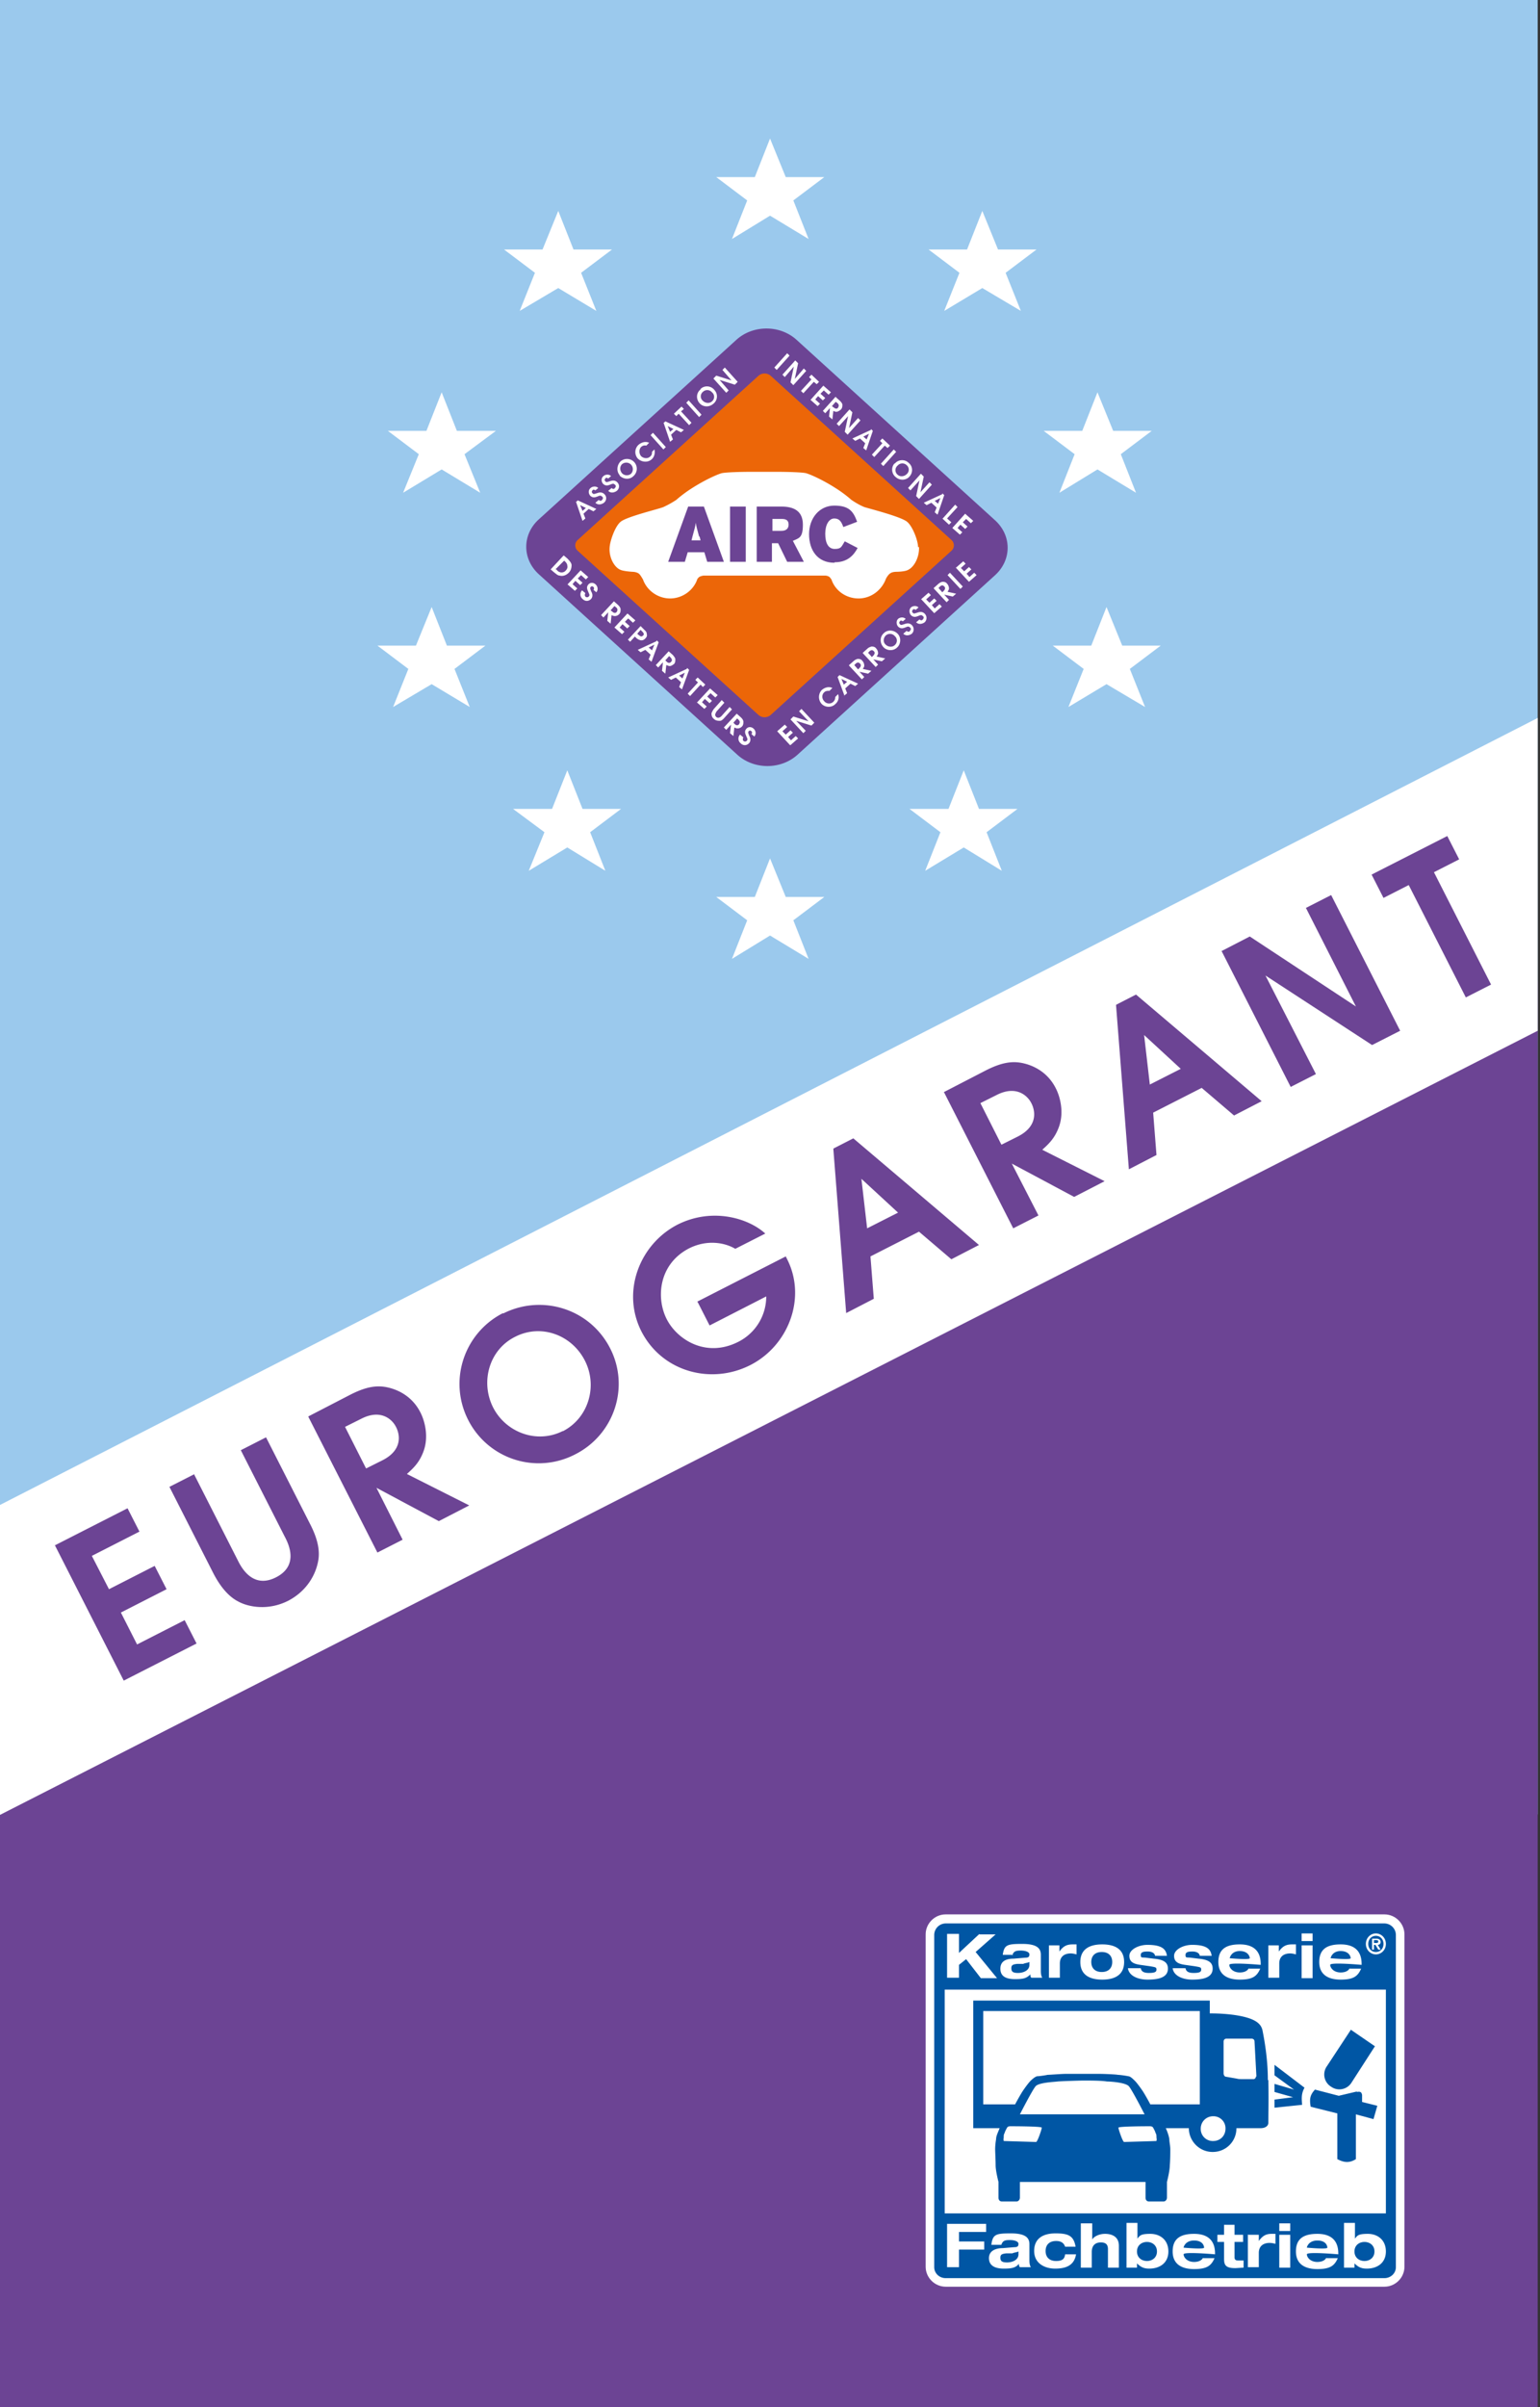 <?xml version="1.0" encoding="UTF-8"?>
<svg xmlns="http://www.w3.org/2000/svg" xml:space="preserve" width="128" height="200" style="fill-rule:evenodd;clip-rule:evenodd;stroke-linejoin:round;stroke-miterlimit:2">
  <rect width="100%" height="100%" fill="#333333" stroke="none"/>
  <path d="M0 0h127.809v150.752H0z" style="fill:#9bc9ed"></path>
  <path d="m0 145.451 127.809-63.924V200H0v-54.549Z" style="fill:#6c4494;fill-rule:nonzero"></path>
  <path d="m36.709 39.003 3.204 1.938-1.305-3.204 2.61-1.938h-3.243l-1.266-3.204-1.266 3.204h-3.204l2.571 1.938-1.305 3.204 3.204-1.938ZM91.218 39.003l-3.164 1.938 1.266-3.204-2.572-1.938h3.205l1.265-3.204 1.306 3.204h3.204l-2.571 1.938 1.265 3.204-3.204-1.938ZM35.878 56.843l3.165 1.899-1.266-3.164 2.571-1.939h-3.204l-1.266-3.204-1.305 3.204h-3.204l2.571 1.939-1.266 3.164 3.204-1.899ZM91.97 56.843l-3.165 1.899 1.266-3.164-2.571-1.939h3.204l1.266-3.204 1.305 3.204h3.204l-2.571 1.939 1.266 3.164-3.204-1.899ZM46.4 23.932l3.165 1.899-1.266-3.165 2.571-1.938h-3.204L46.4 17.524l-1.305 3.204h-3.204l2.571 1.938-1.266 3.165 3.204-1.899ZM81.646 23.932l-3.165 1.899 1.266-3.165-2.571-1.938h3.204l1.266-3.204 1.305 3.204h3.204l-2.571 1.938 1.266 3.165-3.204-1.899ZM47.152 70.411l3.164 1.939-1.265-3.204 2.571-1.939h-3.204l-1.266-3.204-1.266 3.204h-3.244l2.611 1.939-1.305 3.204 3.204-1.939ZM80.103 70.411l-3.204 1.939 1.266-3.204-2.572-1.939h3.244l1.266-3.204 1.266 3.204h3.204l-2.571 1.939 1.265 3.204-3.164-1.939ZM64.003 17.919l3.204 1.939-1.266-3.205 2.572-1.938h-3.204l-1.306-3.204-1.266 3.204h-3.204l2.571 1.938-1.265 3.205 3.164-1.939ZM64.003 77.729l3.204 1.939-1.266-3.204 2.572-1.939h-3.204l-1.306-3.204-1.266 3.204h-3.204l2.571 1.939-1.265 3.204 3.164-1.939ZM127.809 85.641 0 150.791V125.04l127.809-65.388v25.989Z" style="fill:#fff;fill-rule:nonzero"></path>
  <path d="m4.549 128.402 6.052-3.086.989 1.939-3.956 2.017 1.425 2.769 3.797-1.938.989 1.938-3.798 1.938 1.345 2.651 3.956-2.018.989 1.939-6.052 3.085-5.736-11.274v.04ZM16.139 122.508l3.639 7.16c.277.554 1.227 2.373 3.165 1.384 1.938-.989 1.029-2.808.712-3.402l-3.639-7.159 2.096-1.069 3.64 7.16c.474.91.87 1.978.712 3.007-.198 1.265-.989 2.61-2.492 3.402-1.701.87-3.363.514-4.154.079-.633-.317-1.384-.989-2.096-2.374l-3.64-7.16 2.097-1.068-.04.04ZM25.633 117.682l3.441-1.78c1.306-.673 2.216-.831 3.125-.633.91.198 2.057.752 2.73 2.057.395.752.712 2.057.277 3.244-.356.989-.91 1.463-1.385 1.898l5.182 2.611-2.531 1.305-5.182-2.768 2.175 4.311-2.096 1.068-5.736-11.273v-.04Zm4.826 4.312 1.345-.673c1.701-.87 1.424-2.175 1.107-2.769-.316-.633-1.265-1.503-2.887-.672l-1.345.672 1.74 3.442h.04ZM41.812 109.138c3.204-1.622 7.199-.435 8.9 2.887 1.661 3.244.316 7.2-2.927 8.822a6.57 6.57 0 0 1-8.861-2.849c-1.701-3.322-.316-7.278 2.888-8.9v.04Zm4.984 9.77c2.136-1.107 2.888-3.758 1.82-5.854-1.108-2.176-3.679-3.086-5.815-1.978-2.136 1.068-2.888 3.718-1.82 5.854 1.068 2.097 3.639 3.046 5.775 1.978h.04ZM57.951 108.149l7.358-3.758.118.237c1.622 3.204.119 7.16-3.046 8.782-3.243 1.661-7.318.593-9.058-2.769-1.701-3.323-.158-7.279 3.006-8.9 2.848-1.425 5.855-.554 7.279.751l-2.492 1.266c-.871-.514-2.334-.791-3.838-.04-2.531 1.306-2.769 4.114-1.859 5.894.871 1.701 3.284 3.244 5.973 1.86a4.215 4.215 0 0 0 2.295-3.758l-4.708 2.413-.988-1.939-.04-.039ZM69.304 95.411l1.622-.83 10.443 8.86-2.295 1.187-2.69-2.294-4.034 2.057.277 3.52-2.295 1.187-1.068-13.647.04-.04Zm2.769 6.646 2.571-1.305-3.046-2.809.475 4.114ZM78.441 90.744l3.442-1.78c1.305-.673 2.215-.831 3.125-.633.91.197 2.057.751 2.729 2.057.396.751.712 2.057.277 3.243-.356.989-.91 1.464-1.384 1.899l5.182 2.611-2.532 1.305-5.182-2.769 2.215 4.312-2.096 1.068-5.736-11.274-.04-.039Zm4.826 4.351 1.345-.673c1.701-.87 1.424-2.175 1.108-2.769-.317-.632-1.266-1.503-2.888-.672l-1.345.672 1.741 3.442h.039ZM92.801 83.465l1.621-.831 10.444 8.861-2.295 1.187-2.69-2.294-4.034 2.057.276 3.52-2.294 1.187-1.068-13.647.04-.04Zm2.769 6.646 2.571-1.306-3.046-2.808.475 4.114ZM101.503 79.035l2.374-1.226 8.821 5.814-4.154-8.188 2.097-1.068 5.736 11.274-2.334 1.187-8.861-5.776 4.193 8.189-2.097 1.068-5.735-11.274h-.04ZM117.089 73.536l-2.097 1.068-.989-1.938 6.29-3.204.989 1.938-2.097 1.068 4.747 9.336-2.097 1.068-4.746-9.336ZM44.778 43.157l16.417-14.913c1.384-1.266 3.639-1.266 5.023 0l16.496 14.992c1.384 1.266 1.384 3.283 0 4.549L66.297 62.698c-1.384 1.266-3.639 1.266-5.023 0L44.778 47.706c-1.384-1.266-1.384-3.284 0-4.549Z" style="fill:#6c4494;fill-rule:nonzero"></path>
  <path d="M48.022 44.858 63.054 31.21a.777.777 0 0 1 .989 0l15.031 13.648a.601.601 0 0 1 0 .909L64.043 59.415a.777.777 0 0 1-.989 0L48.022 45.767a.601.601 0 0 1 0-.909Z" style="fill:#ec6608;fill-rule:nonzero"></path>
  <path d="m47.864 41.733.158-.159 1.543.712-.237.198-.396-.198-.435.396.158.396-.237.197-.554-1.622v.08Zm.554.712.277-.238-.475-.237.198.475ZM49.763 41.535c.118.118.237.079.277 0 .079-.079.118-.198 0-.277-.119-.119-.198-.079-.396 0-.119.039-.356.158-.593-.079-.159-.198-.159-.475.039-.633.119-.119.435-.198.633 0l-.237.198c-.119-.079-.198-.079-.238 0-.079.079-.079.158 0 .237.08.119.198.04.356 0 .119-.04.396-.158.633.079.238.237.159.554-.039.712-.158.119-.475.237-.712 0l.237-.198.04-.039ZM50.831 40.546c.118.119.237.079.277 0 .079-.079.118-.198 0-.277-.119-.119-.198-.079-.396 0-.119.04-.356.158-.593-.079-.159-.198-.159-.475.039-.633.119-.119.435-.198.633 0l-.237.198c-.119-.079-.198-.079-.238 0-.079.079-.079.158 0 .237.08.119.198.04.356 0 .119-.039.396-.158.633.079.238.238.159.554-.039.712-.158.119-.475.238-.712 0l.237-.198.04-.039ZM51.503 39.517c.317.317.831.356 1.147.04a.816.816 0 0 0 .079-1.147.816.816 0 0 0-1.147-.079c-.316.316-.356.83-.079 1.147v.039Zm.198-.197c-.198-.238-.198-.554 0-.752a.55.55 0 0 1 .752.04.551.551 0 0 1 0 .751.55.55 0 0 1-.752-.039ZM54.193 37.54c0 .118 0 .276-.158.395-.198.198-.554.158-.752-.039-.198-.238-.158-.594 0-.752a.447.447 0 0 1 .435-.119l.238-.237c-.356-.158-.673 0-.871.158a.816.816 0 0 0-.079 1.147c.317.317.831.356 1.147.079.238-.197.317-.553.238-.83l-.238.237.04-.039ZM54.074 36.155l.198-.198 1.068 1.187-.198.198-1.068-1.187ZM55.142 35.166l.159-.158 1.542.712-.237.198-.396-.198-.435.396.159.395-.238.198-.554-1.622v.079Zm.554.712.277-.237-.475-.238.198.475ZM56.408 34.375l-.198.198-.197-.198.633-.593.197.197-.237.198.87.95-.198.197-.87-.949ZM57.041 33.465l.198-.198 1.068 1.187-.198.198-1.068-1.187ZM58.228 32.318c.316-.316.87-.277 1.147.079a.78.78 0 0 1-.079 1.147c-.356.317-.87.277-1.147-.039-.317-.356-.277-.871.079-1.147v-.04Zm.949 1.029a.485.485 0 0 0 0-.752.516.516 0 0 0-.751-.04.485.485 0 0 0 0 .752c.197.198.553.237.751.04ZM59.296 31.448l.237-.238 1.266.396-.752-.87.198-.198 1.068 1.187-.237.237-1.266-.396.752.871-.198.197-1.068-1.186ZM65.427 29.351l.198.198-1.068 1.187-.198-.198 1.068-1.187ZM65.032 31.131l.197.198.752-.87-.277 1.305.237.238 1.068-1.187-.197-.198-.752.87.277-1.305-.237-.237-1.068 1.186ZM67.445 31.527l-.198-.198.198-.198.633.594-.198.197-.238-.197-.87.949-.198-.198.871-.949ZM67.326 33.188l.633.554.198-.198-.396-.356.237-.277.396.356.198-.197-.396-.356.277-.277.396.356.197-.198-.632-.554-1.068 1.187-.04-.04ZM69.462 32.991l.356.316c.119.119.198.237.198.316 0 .119 0 .277-.119.396a.77.77 0 0 1-.356.198c-.119 0-.198-.04-.277-.079l-.079.712-.277-.238.079-.712-.395.435-.198-.197 1.068-1.187v.04Zm-.316.751.158.119c.198.158.316.079.356 0 .039-.079.118-.198-.04-.356l-.158-.119-.316.356ZM70.609 34.019l.238.237-.277 1.306.751-.831.198.198-1.068 1.187-.237-.238.277-1.305-.752.83-.198-.197 1.068-1.187ZM72.389 35.641l.158.158-.553 1.622-.238-.198.159-.395-.436-.396-.395.198-.237-.198 1.542-.712v-.079Zm-.633.633.277.237.198-.475-.475.238ZM73.339 36.828l-.198-.198.198-.198.633.593-.198.198-.238-.198-.87.95-.198-.198.871-.949ZM74.288 37.342l.198.198-1.068 1.186-.198-.198 1.068-1.186ZM74.367 38.489c-.316.316-.277.87.079 1.147.356.317.87.277 1.147-.039.317-.356.277-.871-.079-1.148-.316-.316-.87-.277-1.147.079v-.039Zm.237.198a.516.516 0 0 1 .752-.04.487.487 0 0 1 0 .752c-.198.198-.554.237-.752.039a.486.486 0 0 1 0-.751ZM76.543 39.359l.237.238-.277 1.305.752-.831.198.198-1.069 1.187-.237-.238.277-1.305-.752.831-.197-.198 1.068-1.187ZM78.323 40.981l.158.158-.554 1.622-.237-.198.158-.395-.435-.396-.396.198-.237-.198 1.543-.712v-.079Zm-.633.633.277.237.198-.474-.475.237ZM78.323 43.078l.554.514.197-.198-.356-.316.871-.95-.198-.198-1.068 1.187v-.039ZM80.261 42.722l.633.553-.198.198-.395-.356-.277.277.395.356-.197.198-.396-.356-.237.277.395.356-.198.197-.633-.553 1.069-1.187.039.04ZM65.704 61.907l.633-.554-.198-.198-.395.356-.238-.277.396-.356-.198-.198-.395.356-.277-.277.395-.356-.198-.197-.632.553 1.068 1.148h.039ZM66.772 60.918l.198-.198-.791-.831 1.266.396.237-.238-1.068-1.147-.198.198.791.831-1.266-.396-.237.238 1.068 1.147ZM69.66 57.674c.118.317 0 .633-.238.831-.316.316-.87.277-1.147-.04a.85.85 0 0 1 .04-1.147c.198-.158.514-.316.87-.158l-.237.237c-.158 0-.317 0-.435.119-.198.158-.238.514 0 .751a.514.514 0 0 0 .751.04c.158-.158.158-.316.158-.396l.238-.237ZM70.174 57.793l.237-.198-.158-.396.435-.395.396.198.237-.198-1.543-.712-.158.158.594 1.622-.04-.079Zm-.237-1.385.474.238-.277.237-.197-.475ZM70.57 55.261l.356-.316a.795.795 0 0 1 .356-.198c.118 0 .277 0 .395.158a.604.604 0 0 1 .158.396c0 .118-.079.197-.118.277l.712.158-.277.237-.712-.158.395.435-.197.198-1.068-1.147v-.04Zm.751.356.119-.119c.158-.158.119-.316.039-.356-.039-.079-.197-.158-.356 0l-.118.119.316.356ZM71.717 54.233l.356-.317c.118-.119.237-.158.356-.198.118 0 .277 0 .395.159a.604.604 0 0 1 .159.395c0 .119-.08.198-.119.277l.712.158-.277.238-.712-.159.396.436-.198.197-1.068-1.147v-.039Zm.751.356.119-.119c.158-.158.119-.317.04-.356-.04-.079-.198-.158-.356 0l-.119.119.316.356ZM73.457 52.611c.317-.317.831-.277 1.147.039.317.317.277.871-.039 1.147-.317.317-.87.277-1.147-.039-.317-.356-.277-.87.039-1.147Zm.91.989a.487.487 0 0 0 0-.752.515.515 0 0 0-.751-.039c-.198.197-.238.553 0 .751.197.198.553.237.751.04ZM75.356 52.413c.119.119.237.079.277 0 .079-.079.119-.198 0-.277-.119-.119-.198-.079-.396 0-.118.04-.356.158-.593-.079-.158-.198-.158-.475 0-.633.119-.119.435-.198.633 0l-.237.198c-.119-.079-.198-.079-.238 0-.079.079-.079.158 0 .237.079.119.198.04.356 0 .119-.039.396-.158.633.079a.5.5 0 0 1 0 .712c-.158.119-.475.238-.712 0l.237-.197.04-.04ZM76.424 51.464c.119.118.237.079.277 0 .079-.08.119-.198 0-.277-.119-.119-.198-.079-.396 0-.118.039-.356.158-.593-.079-.158-.198-.158-.475 0-.633.119-.119.435-.198.633 0l-.237.197c-.119-.079-.198-.079-.238 0-.079.08-.079.159 0 .238.079.118.198.039.356 0 .119-.04.396-.158.633.079a.499.499 0 0 1 0 .712c-.158.119-.475.237-.712 0l.237-.198.04-.039ZM76.543 49.802l.633-.554.197.198-.395.356.277.277.395-.356.198.198-.395.356.237.277.395-.356.198.198-.633.553-1.068-1.147h-.039ZM77.611 48.853l.356-.317a.802.802 0 0 1 .356-.197c.118 0 .277 0 .395.158a.604.604 0 0 1 .159.395c0 .119-.08.198-.119.277l.712.159-.277.237-.712-.158.396.435-.198.198-1.068-1.148v-.039Zm.712.356.118-.119c.159-.158.119-.316.04-.356-.04-.079-.198-.158-.356 0l-.119.119.317.356ZM78.758 47.785l.198-.198 1.068 1.147-.198.198-1.068-1.147ZM79.43 47.191l.633-.553.198.197-.395.356.276.277.396-.356.198.198-.396.356.238.277.395-.356.198.198-.633.554-1.068-1.148h-.04ZM46.875 46.163l.277.237c.277.277.356.435.356.554 0 .198-.04.435-.237.633-.198.198-.475.316-.752.237-.158 0-.316-.158-.475-.277l-.277-.237 1.068-1.147h.04Zm-.712 1.147h.079c.119.158.198.198.317.237.158.04.356 0 .474-.158.119-.118.158-.277.119-.395 0-.159-.119-.277-.237-.396h-.04l-.712.712ZM47.152 48.536l.633.554.198-.198-.396-.356.237-.277.396.357.198-.198-.396-.356.277-.277.396.356.197-.198-.633-.554-1.068 1.147h-.039ZM48.655 49.288c-.079.119-.039.237 0 .277a.192.192 0 0 0 .277 0c.119-.119.04-.198-.04-.396-.039-.118-.197-.356 0-.593.159-.198.436-.198.633 0 .119.119.238.396.04.633l-.237-.198c.079-.119.039-.198 0-.237-.08-.079-.159-.079-.238 0-.079.118 0 .198.04.356.079.118.198.395 0 .633-.238.237-.514.197-.712 0a.49.49 0 0 1-.04-.712l.238.197.039.04ZM51.028 49.96l.356.317c.119.119.198.237.198.356s0 .277-.118.395a.5.5 0 0 1-.356.159c-.119 0-.198-.04-.277-.079l-.079.712-.277-.238.079-.712-.396.435-.198-.197 1.068-1.148Zm-.276.752.158.119c.158.158.316.079.356 0 .039-.079.118-.198-.04-.356l-.158-.119-.316.356ZM52.176 50.989l.633.554-.198.198-.396-.357-.277.277.396.356-.198.198-.395-.356-.238.277.396.356-.198.198-.633-.554 1.068-1.147h.04ZM52.176 53.125l.197.198.396-.435.079.079a.782.782 0 0 0 .435.237c.158 0 .238-.039.356-.158.119-.119.158-.237.119-.356 0-.198-.119-.277-.237-.396l-.277-.277-1.068 1.148v-.04Zm1.068-.791.118.119c.079.079.238.237.079.356-.158.158-.276 0-.395-.08l-.079-.079.277-.316ZM54.589 53.204l.158.158-.594 1.622-.237-.198.158-.395-.435-.396-.395.198-.238-.198 1.543-.712.04-.079Zm-.673.593.277.238.198-.475-.475.237ZM54.509 55.261l.198.198.396-.435-.079.712.277.237.079-.712c.079 0 .158.079.277.079.158 0 .277-.118.356-.158.118-.119.118-.277.118-.396 0-.118-.079-.197-.197-.356l-.356-.316-1.069 1.147Zm1.108-.752.119.119c.158.158.118.317.039.356-.039.079-.197.158-.356 0l-.118-.118.316-.357ZM57.12 55.498l.158.159-.593 1.621-.237-.197.158-.396-.435-.395-.396.197-.237-.197 1.543-.712.039-.08Zm-.672.633.277.238.197-.475-.474.237ZM57.991 56.685l-.198-.198.198-.197.632.593-.197.198-.198-.198-.87.949-.198-.198.87-.949h-.039ZM57.911 58.347l.633.553.198-.197-.395-.356.237-.277.395.356.198-.198-.395-.356.277-.277.395.356.198-.198-.633-.554-1.068 1.148h-.04ZM60.008 58.149l-.673.751c-.118.159-.158.277-.197.356 0 .119 0 .317.197.475.159.158.356.158.515.158.118 0 .237-.118.316-.198l.673-.751-.198-.198-.673.752c-.039.039-.237.237-.435.079-.198-.198 0-.356 0-.435l.673-.752-.198-.198v-.039ZM61.234 59.296l.356.316c.119.119.198.238.198.356 0 .119 0 .277-.119.396a.5.5 0 0 1-.356.158.572.572 0 0 1-.277-.079l-.079.712-.277-.237.079-.712-.395.435-.198-.198 1.068-1.147Zm-.277.751.119.119c.158.158.316.079.356 0 .04-.079.119-.198-.04-.356l-.118-.119-.317.356ZM61.788 61.274c-.079.118-.04.237 0 .277a.192.192 0 0 0 .277 0c.119-.119.039-.198-.04-.396-.039-.119-.197-.356 0-.593.159-.198.435-.198.633 0 .119.118.238.395.04.633l-.238-.198c.08-.119.04-.198 0-.238-.079-.079-.158-.079-.237 0-.079.119 0 .198.04.357.079.118.197.395 0 .632-.238.238-.515.198-.712 0a.49.49 0 0 1-.04-.712l.237.198.04.04ZM76.305 45.451c0-.514-.435-1.701-.909-2.097-.515-.435-3.205-1.107-3.561-1.226-.474-.198-.83-.435-1.068-.593-.356-.317-.83-.673-1.265-.95-1.108-.712-2.097-1.147-2.493-1.265-.276-.079-1.503-.119-2.571-.119H62.54c-1.068 0-2.255.04-2.572.119-.395.118-1.384.553-2.492 1.265-.435.277-.91.633-1.266.95a7.97 7.97 0 0 1-1.068.593c-.356.158-3.045.791-3.56 1.226-.474.396-.87 1.583-.91 2.097-.079.87.396 1.701.91 1.899.277.118.989.158.989.158s.277 0 .475.119c.158.079.316.395.395.514.317.91 1.227 1.582 2.255 1.582 1.029 0 1.938-.672 2.255-1.582 0-.04.079-.119.158-.198.119-.079.356-.119.356-.119h10.127s.198 0 .356.119c.079.079.118.158.158.198.316.949 1.226 1.582 2.255 1.582 1.028 0 1.898-.672 2.255-1.582.039-.119.237-.435.395-.514.158-.119.475-.119.475-.119s.712 0 .989-.158c.514-.238.949-1.068.909-1.899h-.079Z" style="fill:#fff;fill-rule:nonzero"></path>
  <path d="m58.782 46.677-.238-.791H57.16l-.238.791h-1.384l1.661-4.588h1.306l1.661 4.588h-1.384Zm-.673-2.096c-.158-.594-.237-.831-.277-1.147-.039.316-.118.553-.277 1.147l-.079.316h.752l-.079-.316h-.04ZM60.68 42.089h1.305v4.589H60.68zM65.427 46.677l-.751-1.543h-.515v1.543h-1.265v-4.588h2.057c1.068 0 1.78.395 1.78 1.503 0 1.107-.317 1.107-.831 1.345l.91 1.74h-1.424.039Zm-.435-3.56h-.791v.989h.752c.395 0 .593-.198.593-.514 0-.317-.158-.475-.554-.475ZM69.343 46.756c-1.384 0-2.096-1.028-2.096-2.373 0-1.345.87-2.374 2.096-2.374 1.227 0 1.583.475 1.899 1.345l-1.147.436c-.158-.436-.317-.712-.752-.712s-.751.514-.751 1.265c0 .752.237 1.266.791 1.266s.554-.198.831-.633l1.068.554c-.317.593-.831 1.187-1.899 1.187l-.04.039Z" style="fill:#6c4494;fill-rule:nonzero"></path>
  <path d="M115.071 189.992H78.6c-.91 0-1.662-.751-1.662-1.661V160.72c0-.91.752-1.661 1.662-1.661h36.471c.91 0 1.662.751 1.662 1.661v27.611c0 .91-.752 1.661-1.662 1.661Z" style="fill:#fff;fill-rule:nonzero"></path>
  <path d="M116.021 160.759a.963.963 0 0 0-.95-.949H78.6a.962.962 0 0 0-.95.949v27.611c0 .514.435.91.95.91h36.471c.514 0 .95-.396.95-.91v-27.611Zm-.831 23.141H78.521v-18.591h36.669V183.9Z" style="fill:#0056a4;fill-rule:nonzero"></path>
  <path d="M108.426 173.457c-.277.515-.238.871-.198 1.424l-2.294.238v-.673l1.542-.198-1.542-.435v-.672l1.621.475-1.621-1.187v-.87l2.492 1.898ZM112.777 173.813c.395-.079.395.119.435.238v.593l1.266.316-.317 1.108-1.463-.396v3.719c-.554.356-1.029.277-1.543 0v-3.798l-2.215-.553c-.119-.673-.04-.989.356-1.424l1.978.514 1.503-.356v.039ZM112.263 168.631l2.017 1.385-1.938 3.006a1.186 1.186 0 0 1-1.701.356 1.186 1.186 0 0 1-.356-1.701l1.978-3.006v-.04ZM105.38 172.824c0-1.463-.198-2.887-.435-4.074-.079-.475-.396-.791-1.029-1.028-1.305-.475-3.362-.436-3.362-.436v-1.068h-19.66v10.602h17.919c0 1.068.871 1.977 1.978 1.977 1.108 0 1.978-.87 1.978-1.977 0-1.108 0 0 0 0h2.017c.396 0 .633-.198.633-.436 0-.593.04-2.056 0-3.56h-.039Z" style="fill:#0056a4;fill-rule:nonzero"></path>
  <path d="M81.725 167.089h17.998v7.753H81.725z" style="fill:#fff"></path>
  <path d="M99.802 176.859a1.02 1.02 0 0 1 1.029-1.028.997.997 0 0 1 1.028 1.028c0 .594-.435 1.029-1.028 1.029a.998.998 0 0 1-1.029-1.029ZM104.391 172.508c0 .119-.079.237-.198.237h-.949c-.119 0-.317 0-.435-.039l-.91-.159c-.119 0-.198-.158-.198-.276v-2.651c0-.118.079-.237.237-.237h2.097c.118 0 .237.079.237.237l.158 2.927-.039-.039Z" style="fill:#fff;fill-rule:nonzero"></path>
  <path d="M89.953 172.31h1.503c.277 0 1.305.04 1.463.079.159 0 .712.079.871.119.158 0 .395.237.553.395.159.159.475.594.633.831.158.238.515.87.633 1.108.119.237.317.554.396.672.079.119.198.158.316.238a.743.743 0 0 1 .238.276c0 .08.197.436.356.831.158.356.237.633.276.87 0 .238.08.554.08.831 0 .277 0 .87-.04 1.345 0 .475-.237 1.385-.237 1.385v1.305c0 .158-.119.316-.277.316h-1.226c-.159 0-.277-.118-.277-.316v-1.305H84.771v1.305c0 .158-.119.316-.277.316h-1.227c-.158 0-.276-.118-.276-.316v-1.305s-.238-.91-.238-1.385-.039-1.108-.039-1.345c0-.277.039-.593.079-.831 0-.237.118-.474.277-.87.158-.356.316-.751.356-.831 0-.079.158-.197.237-.276.119-.08.198-.119.316-.238.08-.118.277-.435.396-.672.119-.238.475-.87.633-1.108.158-.237.475-.672.633-.831.158-.158.395-.356.554-.395.158 0 .712-.079.87-.119.158 0 1.187-.079 1.463-.079h1.504-.079Z" style="fill:#0056a4;fill-rule:nonzero"></path>
  <path d="M84.771 175.672s1.028-2.017 1.305-2.333c.277-.317 1.543-.356 1.82-.396.474-.04 2.057-.079 2.057-.079.712 0 1.582 0 2.056.079.277 0 1.543.079 1.82.396.277.316 1.305 2.333 1.305 2.333H84.771ZM78.718 184.771h3.244v.672h-2.255v.791h2.097v.673h-2.097v1.463h-.989v-3.639.04ZM84.652 187.302c0 .475-.514.673-.949.673-.436 0-.554-.119-.554-.396s.158-.316.474-.356h.515c.158-.079.356-.079.514-.158v.237Zm-1.424-.791c.119-.356.316-.395.712-.395.395 0 .712.118.712.316s-.079.277-.356.277l-.949.079c-.554 0-1.148.198-1.148.831s.515.87 1.227.87c.712 0 .989-.079 1.265-.396 0 .079 0 .198.08.277h.909c-.079-.118-.118-.316-.118-.554v-1.344c0-.515-.277-.91-1.543-.91s-1.503.079-1.622.949h.87-.039ZM88.528 186.669c-.118-.356-.395-.474-.751-.474-.554 0-.87.316-.87.83 0 .515.316.831.87.831s.712-.198.751-.554h.91c-.158.95-.87 1.187-1.74 1.187s-1.741-.435-1.741-1.464c0-1.028.712-1.463 1.78-1.463s1.504.197 1.662 1.107h-.91.039ZM89.834 184.731h.949v1.345c.119-.237.554-.475 1.068-.475.515 0 1.147.198 1.147.989v1.82h-.909v-1.543c0-.395-.198-.554-.594-.554-.395 0-.751.198-.751.791v1.306h-.91v-3.679ZM94.502 187.065c0-.514.395-.791.83-.791.435 0 .831.277.831.791s-.396.791-.831.791c-.435 0-.83-.277-.83-.791Zm-.871 1.345h.871v-.356c.356.356.632.435 1.028.435.87 0 1.582-.475 1.582-1.424s-.672-1.464-1.503-1.464c-.831 0-.87.158-1.068.396v-1.306h-.91v3.719ZM98.378 186.748c0-.079.158-.593.87-.593s.831.435.831.593c0 .159-1.701 0-1.701 0Zm1.622.831c-.119.237-.396.356-.752.356-.593 0-.87-.395-.87-.633 0-.237 2.611 0 2.611 0v-.079c0-1.028-.554-1.622-1.741-1.622-1.186 0-1.78.435-1.78 1.464 0 1.028.712 1.463 1.78 1.463s1.424-.276 1.701-.909H100v-.04ZM101.701 184.85h.91v.83h.712v.594h-.712v1.266c0 .197.079.276.316.276h.435v.594c-.158 0-.514.039-.712.039-.83 0-.909-.316-.909-.791v-1.384h-.554v-.594h.554v-.83h-.04ZM103.758 185.68h.87v.515c.317-.436.594-.594 1.068-.594h.317v.831a1.974 1.974 0 0 0-.475-.079c-.593 0-.91.316-.91.831v1.186h-.91v-2.729l.04.039ZM106.329 185.68h.91v2.73h-.91v-2.73Zm0-.949h.91v.633h-.91v-.633ZM108.623 186.748c0-.079.159-.593.871-.593s.83.435.83.593c0 .159-1.701 0-1.701 0Zm1.622.831c-.118.237-.395.356-.751.356-.594 0-.871-.395-.871-.633 0-.237 2.611 0 2.611 0v-.079c0-1.028-.554-1.622-1.74-1.622-1.187 0-1.78.435-1.78 1.464 0 1.028.712 1.463 1.78 1.463s1.424-.276 1.701-.909h-.95v-.04ZM112.579 187.065c0-.514.396-.791.831-.791.435 0 .831.277.831.791s-.396.791-.831.791c-.435 0-.831-.277-.831-.791Zm-.87 1.345h.87v-.356c.356.356.633.435 1.029.435.87 0 1.582-.475 1.582-1.424s-.673-1.464-1.503-1.464c-.831 0-.871.158-1.068.396v-1.306h-.91v3.719ZM81.408 160.72h1.345l-1.661 1.464 1.78 2.175h-1.345l-1.226-1.582-.594.475v1.068h-.989v-3.64h.989v1.583l1.701-1.583v.04ZM85.562 163.252c0 .474-.515.672-.95.672-.435 0-.553-.119-.553-.396 0-.276.158-.316.474-.356h.514c.159-.079.356-.079.515-.158v.238Zm-1.424-.792c.118-.356.316-.395.712-.395.395 0 .712.119.712.316 0 .198-.079.277-.356.277l-.95.079c-.553 0-1.107.159-1.107.831 0 .673.514.87 1.226.87s.949-.079 1.266-.395c0 .118 0 .198.079.277h.91c-.079-.119-.119-.317-.119-.554v-1.345c0-.514-.277-.91-1.543-.91-1.265 0-1.503.079-1.621.91h.87l-.079.039ZM87.184 161.63h.87v.514c.316-.435.593-.593 1.107-.593h.317v.83c-.158-.039-.317-.079-.475-.079-.593 0-.91.317-.91.831v1.187h-.909v-2.73.04ZM90.704 163.014c0-.514.317-.83.87-.83.554 0 .871.316.871.83s-.317.831-.871.831c-.553 0-.87-.317-.87-.831Zm-.91 0c0 1.029.712 1.464 1.82 1.464s1.82-.435 1.82-1.464c0-1.028-.712-1.463-1.82-1.463s-1.82.435-1.82 1.463ZM94.818 163.528c.04.238.198.396.673.396.474 0 .632-.079.632-.277s-.079-.198-.514-.277l-.831-.118c-.553-.08-.909-.238-.909-.752s.751-.91 1.503-.91c1.266 0 1.543.396 1.622.91h-.989c-.04-.277-.356-.356-.594-.356-.237 0-.593 0-.593.277s.079.198.435.237l.633.079c.91.079 1.187.356 1.187.831 0 .791-.91.91-1.701.91s-1.543-.317-1.622-.95h1.068ZM98.536 163.528c.04.238.198.396.673.396.475 0 .633-.079.633-.277s-.079-.198-.514-.277l-.831-.118c-.554-.08-.91-.238-.91-.752s.752-.91 1.503-.91c1.266 0 1.543.396 1.622.91h-.989c-.039-.277-.356-.356-.593-.356-.238 0-.594 0-.594.277s.08.198.436.237l.632.079c.91.079 1.187.356 1.187.831 0 .791-.91.91-1.701.91s-1.543-.317-1.622-.95h1.068ZM102.215 162.698c0-.079.158-.594.831-.594.672 0 .831.436.831.594 0 .158-1.701 0-1.701 0h.039Zm1.582.83c-.118.238-.395.356-.751.356-.593 0-.87-.395-.87-.632 0-.238 2.61 0 2.61 0v-.08c0-1.028-.553-1.621-1.74-1.621-1.187 0-1.78.435-1.78 1.463 0 1.029.712 1.464 1.78 1.464s1.424-.277 1.701-.91h-.95v-.04ZM105.419 161.63h.871v.514c.316-.435.593-.593 1.107-.593h.317v.83c-.159-.039-.317-.079-.475-.079-.593 0-.91.317-.91.831v1.187h-.91v-2.73.04ZM108.188 161.63h.91v2.729h-.91v-2.729Zm0-.989h.91v.633h-.91v-.633ZM110.601 162.698c0-.079.158-.594.831-.594.672 0 .831.436.831.594 0 .158-1.701 0-1.701 0h.039Zm1.583.83c-.119.238-.396.356-.752.356-.593 0-.87-.395-.87-.632 0-.238 2.61 0 2.61 0v-.08c0-1.028-.553-1.621-1.74-1.621-1.187 0-1.78.435-1.78 1.463 0 1.029.712 1.464 1.78 1.464s1.424-.277 1.701-.91h-.949v-.04ZM114.201 161.195h.158c.079 0 .198 0 .198.118 0 .119-.079.119-.198.119h-.158v-.277.04Zm-.158.791h.158v-.396h.119l.237.396h.198l-.238-.396c.119 0 .238-.079.238-.237 0-.158-.119-.277-.356-.277h-.356v.91Zm-.515-.475c0 .514.396.87.831.87.435 0 .831-.356.831-.87s-.396-.87-.831-.87c-.435 0-.831.356-.831.87Zm.198 0c0-.395.277-.672.633-.672s.633.277.633.672c0 .396-.277.673-.633.673s-.633-.277-.633-.673ZM83.426 177.848c-.04-.079 0-.198 0-.277 0-.118 0-.237.079-.356.039-.158.118-.277.198-.435.079-.119.197-.119.316-.119s2.571 0 2.571.119-.356 1.187-.474 1.187c-.119 0-2.69-.079-2.69-.079v-.04ZM96.123 177.848c.04-.079 0-.198 0-.277 0-.118 0-.237-.079-.356-.039-.158-.118-.277-.197-.435-.08-.119-.198-.119-.317-.119s-2.571 0-2.571.119.356 1.187.475 1.187c.118 0 2.689-.079 2.689-.079v-.04Z" style="fill:#fff;fill-rule:nonzero"></path>
</svg>
